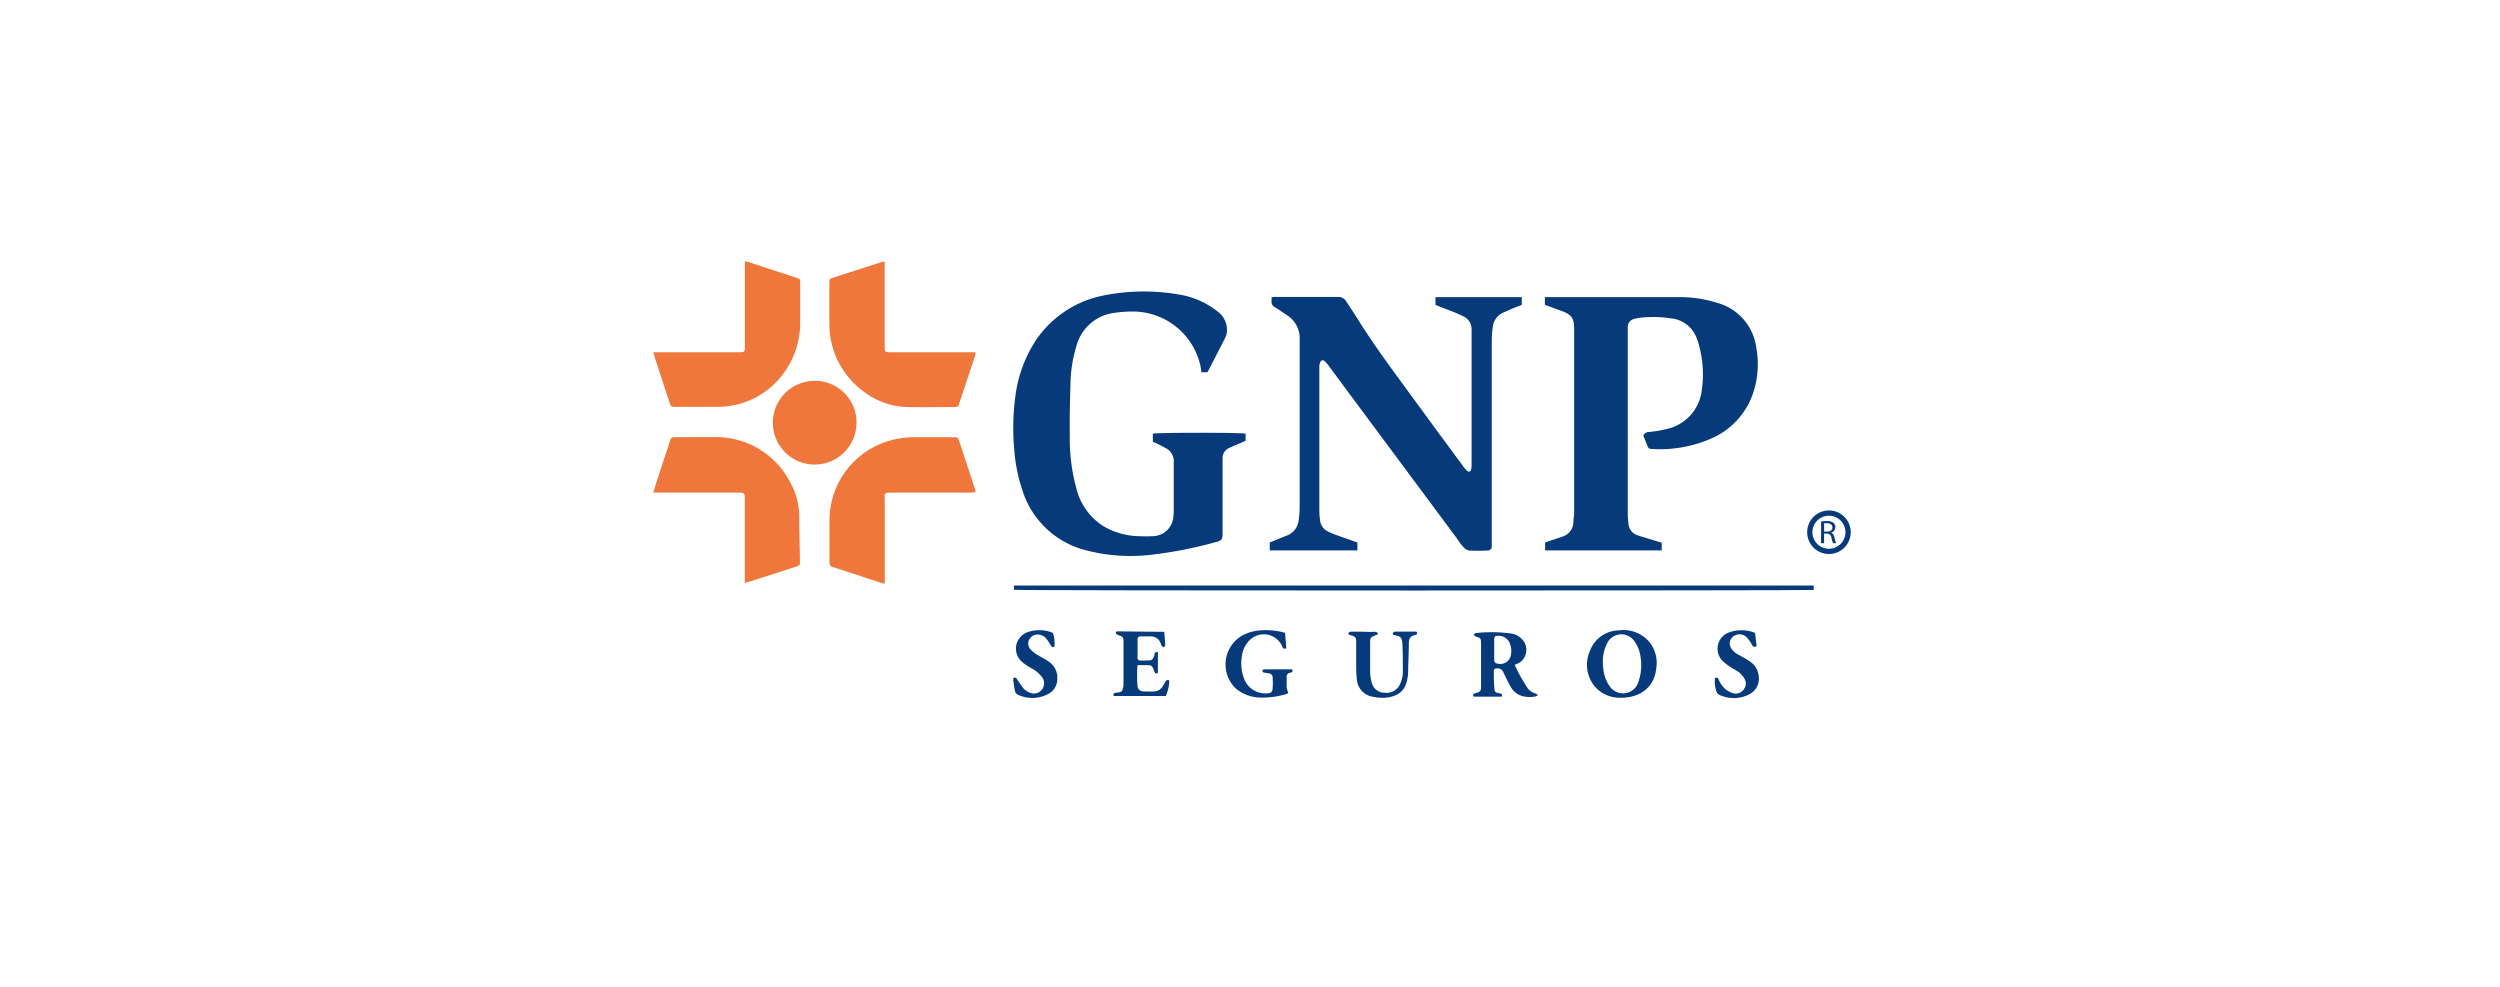 <svg xmlns="http://www.w3.org/2000/svg" viewBox="0 0 380 150"><defs><style>.cls-1{fill:#063a7a;}.cls-2{fill:#f0773b;}</style></defs><title>MinaChrysWeb</title><g id="texto_responviso" data-name="texto responviso"><g id="bpG8nZ"><path class="cls-1" d="M218.19,46.34V45.16h13.12v1.18c-.41.16-.85.32-1.28.5s-1,.44-1.55.68a2.67,2.67,0,0,0-1.57,2.15,15.27,15.27,0,0,0-.16,2q0,13.34,0,26.68c0,1.44,0,2.89,0,4.33a2.77,2.77,0,0,1,0,.41.61.61,0,0,1-.62.59,26.91,26.91,0,0,1-2.84,0,1.72,1.72,0,0,1-.92-.6c-.38-.41-.68-.9-1-1.35L205.22,60,202,55.65a5.35,5.35,0,0,0-.62-.72c-.29-.28-.58-.2-.73.18a1.85,1.85,0,0,0-.11.53c0,.17,0,.36,0,.54V77.64a11.17,11.17,0,0,0,.11,1.42,2.1,2.1,0,0,0,1.11,1.68,10.61,10.61,0,0,0,1.3.56c1.08.4,2.16.77,3.27,1.16v1.2H193v-1.2l1.59-.65.94-.38A2.81,2.81,0,0,0,197.41,79a15.84,15.84,0,0,0,.14-1.95c0-8.44,0-16.89,0-25.33a4.18,4.18,0,0,0-2-3.86c-.57-.36-1.11-.77-1.7-1.12a1,1,0,0,1-.57-1.1,2.65,2.65,0,0,0,0-.44,3.79,3.79,0,0,1,.45-.07h9.69a1.35,1.35,0,0,1,1.18.65c.55.83,1.11,1.65,1.63,2.49,2.76,4.46,5.93,8.63,9,12.85q3.55,4.86,7.14,9.71a4.65,4.65,0,0,0,.61.72c.26.23.54.16.63-.17a3.65,3.65,0,0,0,.07-.88q0-7.92,0-15.84V50.78q0-.41,0-.81a2.11,2.11,0,0,0-1.18-1.85c-.6-.31-1.23-.57-1.86-.82C219.85,47,219,46.67,218.19,46.34Z"/><path class="cls-1" d="M183.52,56.58h-.9c-.05-.36-.09-.69-.16-1a10.54,10.54,0,0,0-10.21-8.23,19.14,19.14,0,0,0-2.83.2,6.82,6.82,0,0,0-5.79,5,20.91,20.91,0,0,0-.92,5.93c-.08,2.59-.14,5.18-.1,7.78a28.64,28.64,0,0,0,1,8A9.49,9.49,0,0,0,167.75,80a11.1,11.1,0,0,0,5.42,1.5,18.13,18.13,0,0,0,2,0,3.19,3.19,0,0,0,3.19-3.07,8.71,8.71,0,0,0,.05-1c0-2.39,0-4.78,0-7.17a2.2,2.2,0,0,0-1.18-2.12c-.65-.36-1.31-.7-2-1V65.92c.56-.18,13.42-.19,14.1,0V67l-.7.31c-.6.26-1.21.5-1.8.78a1.68,1.68,0,0,0-1,1.58c0,.56,0,1.12,0,1.69v9.82c0,.79-.16,1-1,1.21a64.45,64.45,0,0,1-9.81,1.93,26.74,26.74,0,0,1-9.8-.64,13.6,13.6,0,0,1-9.83-9.21,25.06,25.06,0,0,1-1.24-6.36,35.39,35.39,0,0,1,.15-7.56,20.16,20.16,0,0,1,3.16-8.84,16.14,16.14,0,0,1,9.83-6.7,31.1,31.1,0,0,1,12.42-.15,12.7,12.7,0,0,1,5.41,2.52,3.45,3.45,0,0,1,1.37,3,2.35,2.35,0,0,1-.23.91c-.87,1.73-1.77,3.45-2.66,5.17A1,1,0,0,1,183.52,56.58Z"/><path class="cls-1" d="M252.58,82.49v1.17H234.86V82.47l.56-.21c.7-.24,1.41-.46,2.11-.71a2.32,2.32,0,0,0,1.62-2.07c0-.53.12-1.07.12-1.61q0-13.84,0-27.7a1.33,1.33,0,0,0,0-.2c0-1.63-.4-2.15-1.92-2.71l-2.41-.89s-.07,0-.12-.1V45.16c.22,0,.41,0,.61,0q9.88,0,19.77,0a18.55,18.55,0,0,1,5.73.85,8.14,8.14,0,0,1,6,6.68,13.94,13.94,0,0,1-.53,7.27,11.54,11.54,0,0,1-6.32,6.71A19.62,19.62,0,0,1,251,68.24a.57.57,0,0,1-.56-.38c-.21-.55-.43-1.09-.66-1.65a.92.92,0,0,1,.84-.55,18.24,18.24,0,0,0,2.85-.48,6.85,6.85,0,0,0,5.21-5.93,16.84,16.84,0,0,0-.54-7.16,7.65,7.65,0,0,0-.47-1.2,4.64,4.64,0,0,0-3.78-2.51,17.58,17.58,0,0,0-4.86-.05l-.66.15a1.25,1.25,0,0,0-.95,1.25c0,.18,0,.36,0,.54q0,13.95,0,27.9a12.3,12.3,0,0,0,.12,1.48,1.93,1.93,0,0,0,1.29,1.68c.52.2,1.06.35,1.6.51Z"/><path class="cls-2" d="M134.49,88.73l-.81-.22-6.94-2.28c-.63-.21-.66-.25-.66-.92,0-2.14,0-4.29,0-6.43a12.64,12.64,0,0,1,8.28-11.62,14,14,0,0,1,4.78-.81c1.9,0,3.79,0,5.69,0,.77,0,.78,0,1,.7l2.31,7c.06.18.09.38.16.66-.34,0-.62.07-.9.07-3.93,0-7.85,0-11.78,0-1.39,0-1.14.13-1.14,1.15q0,5.93,0,11.85Z"/><path class="cls-2" d="M99.3,74.86c.23-.75.42-1.38.62-2l1.86-5.65c.26-.76.26-.77,1-.77,2,0,3.93,0,5.89,0a12.66,12.66,0,0,1,11.43,6.85,10.82,10.82,0,0,1,1.38,5c0,2.34.08,4.69.11,7,0,.63,0,.65-.63.85l-6.89,2.22-.86.25c0-.37,0-.65,0-.94V76c0-1.12,0-1.12-1.12-1.12H99.3Z"/><path class="cls-2" d="M134.47,39.75c0,.35,0,.61,0,.87V52.54c0,1,0,1,1.05,1h12.77a4.29,4.29,0,0,1-.07.5c-.79,2.4-1.59,4.79-2.39,7.19-.19.59-.24.64-.79.64-2.41,0-4.83.05-7.24,0a11.49,11.49,0,0,1-6.68-2.47,12.71,12.71,0,0,1-5.06-10.16c0-2.08,0-4.15,0-6.23,0-.59,0-.62.53-.79l7.4-2.38A4,4,0,0,1,134.47,39.75Z"/><path class="cls-2" d="M99.3,53.54h13c.88,0,.92,0,.92-.92V39.69c.3.09.51.13.72.2l6.94,2.28c.75.24.75.24.75,1,0,1.88,0,3.75,0,5.62a13,13,0,0,1-3.38,9,12.26,12.26,0,0,1-7,3.86,12.83,12.83,0,0,1-2.15.19c-2.12,0-4.24,0-6.36,0-.75,0-.75,0-1-.74-.74-2.25-1.47-4.5-2.21-6.75C99.48,54.17,99.41,53.92,99.3,53.54Z"/><path class="cls-2" d="M123.86,57.89a6.31,6.31,0,0,1,6.33,6.37,6.36,6.36,0,1,1-6.33-6.37Z"/><path class="cls-1" d="M154.12,89.65V89H275.69v.67C275.13,89.78,154.78,89.8,154.12,89.65Z"/><path class="cls-1" d="M230.23,101.06c.23.47.42.92.66,1.35.37.67.76,1.33,1.18,2a2.25,2.25,0,0,0,1.32,1,2.87,2.87,0,0,1,.39.25,2,2,0,0,1-.47.23c-1.75.22-3-.2-3.79-1.68-.37-.67-.69-1.37-1-2a.9.9,0,0,0-1-.61c-.26,0-.46.12-.46.4,0,.94,0,1.89.11,2.83,0,.41.4.5.75.55s.47.16.32.51H224c-.19-.29-.06-.41.21-.5.87-.28.91-.31.91-1.2q0-3.18,0-6.36v-.07c0-.74-.08-.79-.79-1a1,1,0,0,1-.32-.27c.1-.09.2-.26.31-.26a21.25,21.25,0,0,1,5.52.09,2.8,2.8,0,0,1,1.41.74,2.34,2.34,0,0,1-.32,3.69Zm-.5-2.22a6.14,6.14,0,0,0-.19-.93,1.84,1.84,0,0,0-1.79-1.27c-.45,0-.61.07-.63.5,0,1.08,0,2.16,0,3.23a.48.48,0,0,0,.46.49,1.65,1.65,0,0,0,2.07-1.23A7.52,7.52,0,0,0,229.73,98.84Z"/><path class="cls-1" d="M246.43,106.05a5,5,0,0,1-4-1.68,5.17,5.17,0,0,1-.74-5.48A4.76,4.76,0,0,1,246,95.82a5.22,5.22,0,0,1,4.36,1.39,5,5,0,0,1,1.4,4.29c-.25,2.78-2.16,4.36-4.91,4.55C246.7,106.06,246.57,106.05,246.43,106.05Zm-2.79-5.39c0,.33,0,.67.07,1a5.4,5.4,0,0,0,1,2.7,2.44,2.44,0,0,0,4.34-.76,7.62,7.62,0,0,0,.32-3.67,5.14,5.14,0,0,0-.85-2.33,2.41,2.41,0,0,0-4.29.29A6,6,0,0,0,243.64,100.66Z"/><path class="cls-1" d="M195.33,96.19l.19,2.34c-.25.11-.43.12-.55-.11s-.09-.21-.14-.31a3.05,3.05,0,0,0-4.86-.83,4.11,4.11,0,0,0-1.21,2.51,6.46,6.46,0,0,0,.37,3.45,3.46,3.46,0,0,0,3.5,2.15c.53,0,.77-.21.81-.73a11.76,11.76,0,0,0,0-1.68.6.6,0,0,0-.52-.62l-.73-.12c-.21,0-.34-.13-.28-.42a2.61,2.61,0,0,1,.35-.08h3.78a.8.8,0,0,1,.27,0c.07,0,.18.11.17.17a.43.43,0,0,1-.13.27.66.66,0,0,1-.26.07.62.62,0,0,0-.52.69c0,.51,0,1,0,1.55a4.33,4.33,0,0,0,.26.86,1.8,1.8,0,0,1-.31.14,12.48,12.48,0,0,1-3.93.54,5.94,5.94,0,0,1-3.74-1.37,5.07,5.07,0,0,1,.87-8,6.69,6.69,0,0,1,2.49-.81A10.52,10.52,0,0,1,195.33,96.19Z"/><path class="cls-1" d="M176,99.12v3.18c-.26.11-.41.1-.52-.2-.37-1-.38-1-1.44-1h-1.14a21,21,0,0,0,0,3.19.87.87,0,0,0,.87.8,14.76,14.76,0,0,0,1.76,0,1.56,1.56,0,0,0,1.17-.73,7.09,7.09,0,0,0,.45-.75c.12-.2.25-.31.58-.19a6.21,6.21,0,0,1-.52,2.37H169.3c-.14-.31,0-.44.27-.49s.8,0,1-.34a2.46,2.46,0,0,0,.2-1.11c0-2.08,0-4.15,0-6.23,0-.8-.09-.85-.82-1.09-.14-.05-.34-.21-.34-.32,0-.29.26-.24.46-.24l5.89.06h1c.06.67.12,1.31.16,2,0,.12-.12.25-.18.38a2.25,2.25,0,0,1-.36-.24.88.88,0,0,1-.13-.31,1.59,1.59,0,0,0-1.59-1.13c-.5,0-1,0-1.49,0a.41.41,0,0,0-.46.46v2.78a.37.37,0,0,0,.41.42,11.05,11.05,0,0,0,1.15,0c.66,0,.78-.16,1-.81C175.52,99.14,175.52,99.14,176,99.12Z"/><path class="cls-1" d="M215.34,96.05c.16.29,0,.44-.26.48-.7.1-.92.56-.94,1.19,0,1.31-.06,2.61-.1,3.92,0,.47,0,1-.1,1.41-.31,2.15-1.65,2.81-3.3,3a6.56,6.56,0,0,1-1.87-.13,2.88,2.88,0,0,1-2.54-2.75c-.07-.63-.08-1.26-.09-1.89,0-1.22,0-2.44,0-3.66,0-.77-.1-.83-.84-1.08-.16,0-.41-.08-.32-.32a.52.52,0,0,1,.42-.21c.94,0,1.89,0,2.83.05.32,0,.63-.06.95,0,.09,0,.2.14.25.24s-.12.15-.19.23l-.06,0c-.9.34-.92.36-.92,1.28,0,1.45,0,2.89,0,4.34a6.31,6.31,0,0,0,.26,1.66,2,2,0,0,0,2,1.49,2.23,2.23,0,0,0,2.24-1.21,4.67,4.67,0,0,0,.47-2.23c0-1.3,0-2.61-.06-3.92a4.52,4.52,0,0,0-.06-.53.87.87,0,0,0-.74-.78l-.33-.07c-.17,0-.4-.09-.32-.33A.47.47,0,0,1,212,96c1.06,0,2.12,0,3.17,0A.29.29,0,0,1,215.34,96.05Z"/><path class="cls-1" d="M160.27,98.29c-.29.14-.44,0-.59-.25a6.34,6.34,0,0,0-.76-1.1,1.77,1.77,0,0,0-.74-.43,1.5,1.5,0,0,0-1.67.58,1.32,1.32,0,0,0,.14,1.63,4.82,4.82,0,0,0,1,.8c.55.35,1.15.62,1.69,1a2.9,2.9,0,0,1,1.37,2.63,2.56,2.56,0,0,1-1.37,2.33,5.18,5.18,0,0,1-4.62.12.8.8,0,0,1-.42-.48c-.13-.57-.21-1.15-.29-1.73,0-.17,0-.41.25-.39s.28.17.37.3a14.39,14.39,0,0,0,1,1.41,2.55,2.55,0,0,0,1,.6,1.5,1.5,0,0,0,1.72-.47,1.54,1.54,0,0,0,.1-1.83,5.36,5.36,0,0,0-1.09-1.09,10.72,10.72,0,0,0-.93-.54,8,8,0,0,1-1.2-.88,2.66,2.66,0,0,1,.9-4.39,5.44,5.44,0,0,1,3.71,0,.47.47,0,0,1,.26.26A4.89,4.89,0,0,1,160.27,98.29Z"/><path class="cls-1" d="M266.77,96.2l.24,2c-.37.23-.53.13-.7-.17a5.43,5.43,0,0,0-.81-1.15,1.5,1.5,0,0,0-1.75-.31,1.33,1.33,0,0,0-.64,1.92,2.67,2.67,0,0,0,1.09,1c.57.32,1.15.61,1.7,1a3,3,0,0,1,1.43,2.33,2.66,2.66,0,0,1-1.49,2.74,5.15,5.15,0,0,1-4.5.06.94.94,0,0,1-.45-.54,4.47,4.47,0,0,1-.21-2c.32-.19.47,0,.57.23a3.62,3.62,0,0,0,1.05,1.47,3.41,3.41,0,0,0,1.06.57,1.48,1.48,0,0,0,1.64-.5,1.43,1.43,0,0,0,.18-1.65,3.49,3.49,0,0,0-.84-1c-.38-.31-.85-.5-1.26-.78a7.74,7.74,0,0,1-1.28-1,2.63,2.63,0,0,1,1-4.29A5.56,5.56,0,0,1,266.77,96.2Z"/></g><path class="cls-1" d="M278,84.21a3.31,3.31,0,1,1,3.31-3.31A3.31,3.31,0,0,1,278,84.21Zm0-5.82a2.51,2.51,0,1,0,2.51,2.51A2.51,2.51,0,0,0,278,78.39Z"/><path class="cls-1" d="M276.81,79.27a5.5,5.5,0,0,1,.88-.07,1.47,1.47,0,0,1,1,.28.8.8,0,0,1,.28.63.88.88,0,0,1-.66.86v0a.84.84,0,0,1,.51.68,4.74,4.74,0,0,0,.28.92h-.47a3.77,3.77,0,0,1-.24-.8c-.1-.47-.29-.64-.7-.66h-.43v1.46h-.46Zm.46,1.53h.46c.49,0,.8-.25.8-.64s-.33-.62-.81-.62a1.93,1.93,0,0,0-.45,0Z"/></g></svg>